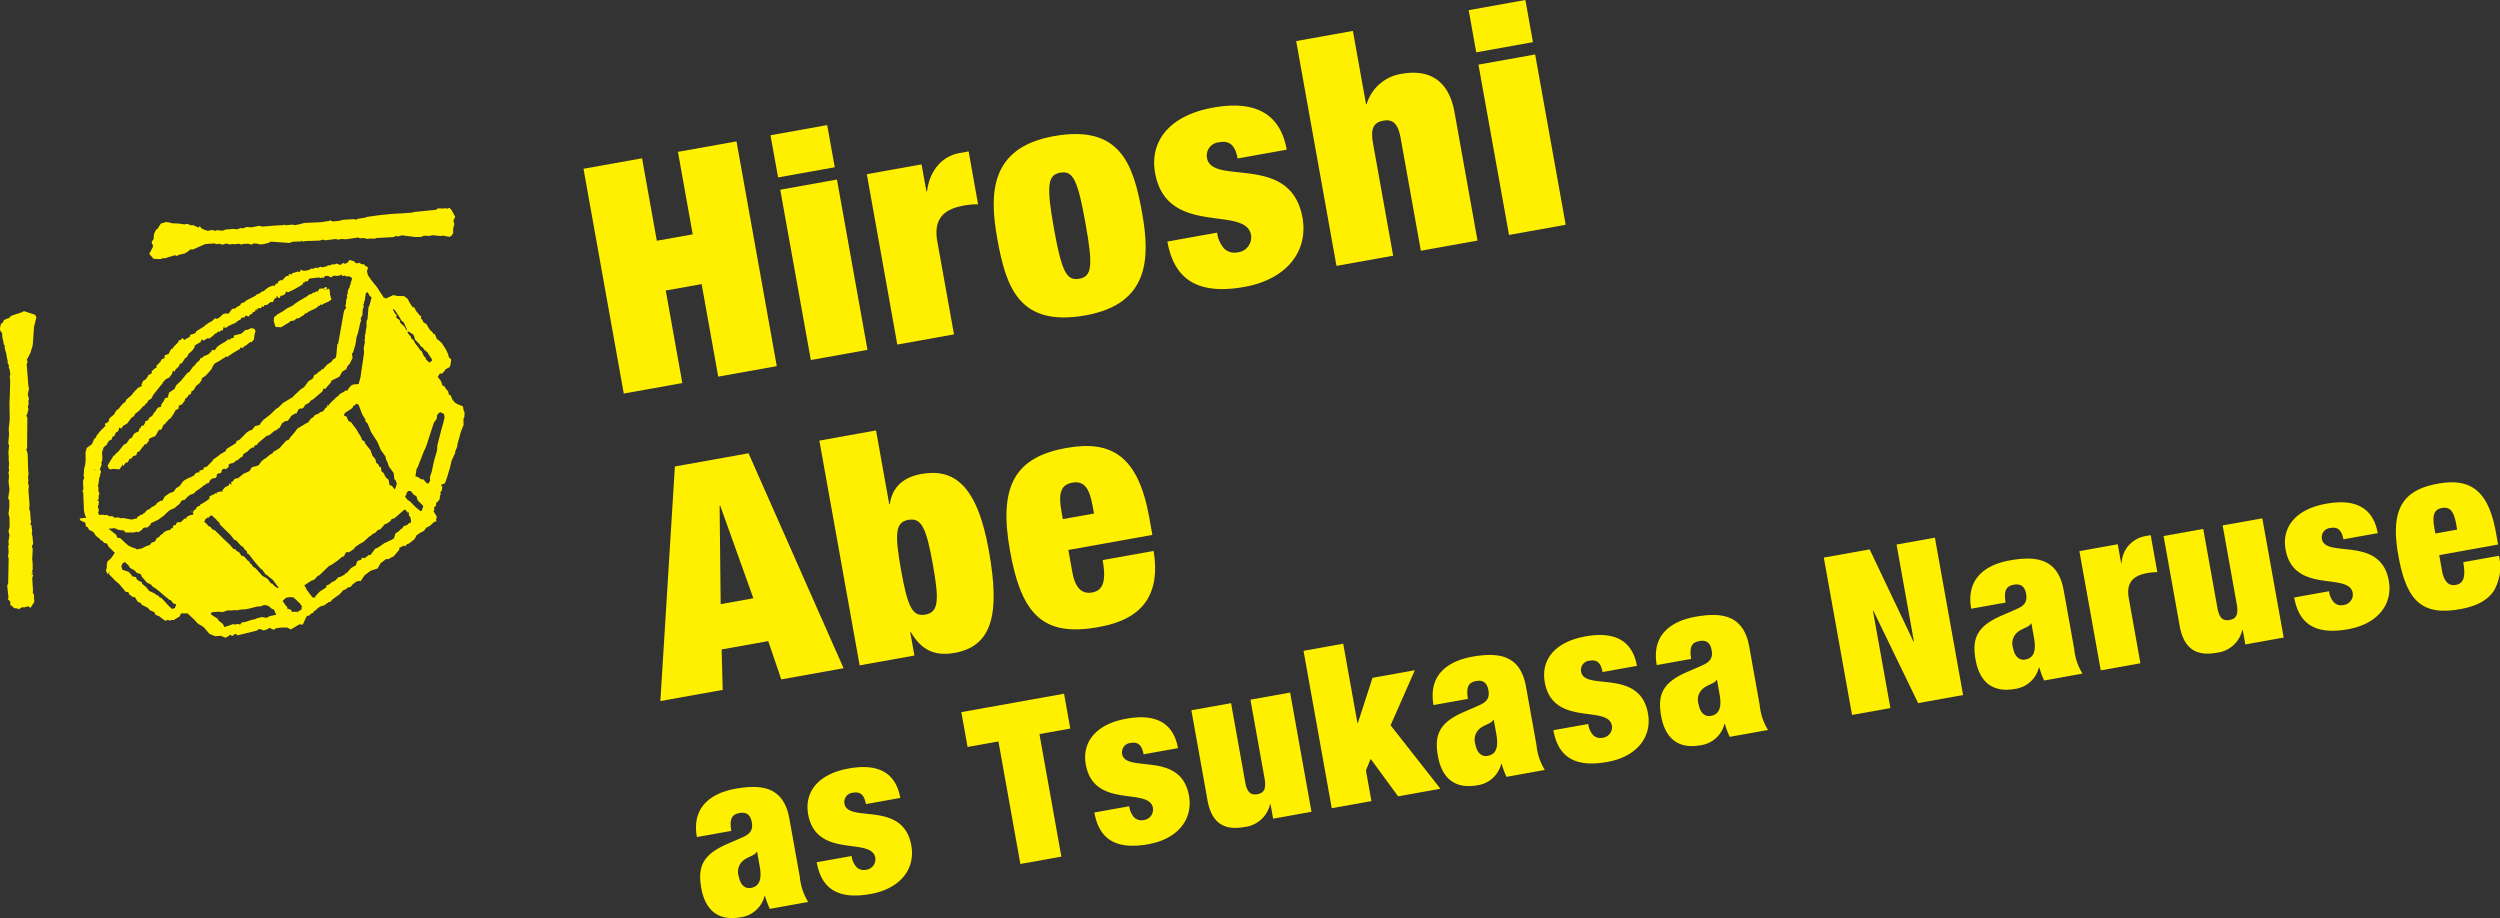 <svg xmlns="http://www.w3.org/2000/svg" xmlns:xlink="http://www.w3.org/1999/xlink" width="343.926" height="126.302" viewBox="0 0 343.926 126.302">
  <rect x="0" y="0" width="343.926" height="126.302" fill="#333333" stroke="none"/>
  <defs>
    <clipPath id="clip-path">
      <rect id="長方形_324" data-name="長方形 324" width="343.926" height="126.302" fill="none"/>
    </clipPath>
  </defs>
  <g id="modal_cast_catch1" transform="translate(0 0)">
    <path id="パス_1371" data-name="パス 1371" d="M55.987,17.335l8.055-1.444,2.033,11.346,4.937-.883L68.98,15.007l8.055-1.442,5.54,30.92-8.054,1.444L72.239,33.2,67.3,34.08l2.281,12.732-8.055,1.442Z" transform="translate(24.286 5.884)" fill="#fff000"/>
    <path id="パス_1372" data-name="パス 1372" d="M73.928,13.4l7.8-1.4,1.04,5.8-7.794,1.4Zm1.343,7.492,7.8-1.4,4.2,23.43-7.794,1.4Z" transform="translate(32.069 5.207)" fill="#fff000"/>
    <g id="グループ_172" data-name="グループ 172" transform="translate(0 0)">
      <g id="グループ_171" data-name="グループ 171" clip-path="url(#clip-path)">
        <path id="パス_1373" data-name="パス 1373" d="M83.171,17.665,90.7,16.315l.668,3.725.086-.016c.363-2.969,2.171-4.859,4.465-5.269l1.256-.227,1.3,7.278a10.171,10.171,0,0,0-1.981.175c-2.772.5-4.18,1.867-3.627,4.941L95.163,39.7l-7.8,1.4Z" transform="translate(36.079 6.301)" fill="#fff000"/>
        <path id="パス_1374" data-name="パス 1374" d="M108.006,37.8C98.868,39.436,97.043,34,95.834,27.241c-1.1-6.15-1.035-12.508,7.757-14.086,9.138-1.637,10.96,3.8,12.171,10.558,1.1,6.15,1.035,12.508-7.757,14.084m-.9-5.024c1.775-.318,1.917-1.774.862-7.664-1.064-5.933-1.7-7.248-3.476-6.931-1.733.311-1.918,1.774-.855,7.708,1.054,5.889,1.736,7.2,3.468,6.886" transform="translate(41.359 5.579)" fill="#fff000"/>
        <path id="パス_1375" data-name="パス 1375" d="M119.4,27.609a4.057,4.057,0,0,0,.974,2.194,2.021,2.021,0,0,0,1.794.528,2.088,2.088,0,0,0,1.9-2.394c-.746-4.158-11.607.336-13.2-8.543-.737-4.114,1.678-7.854,8-8.987,5.846-1.048,9.232.893,10.11,5.788l-6.756,1.21c-.357-1.993-1.245-2.46-2.545-2.227a1.829,1.829,0,0,0-1.666,2.175c.693,3.857,11.528-.769,13.135,8.2.816,4.547-2.1,8.468-7.993,9.523-6.538,1.171-9.677-1.127-10.593-6.237Z" transform="translate(48.038 4.394)" fill="#fff000"/>
        <path id="パス_1376" data-name="パス 1376" d="M124.368,4.364l7.8-1.4,1.808,10.09.087-.016A5.929,5.929,0,0,1,138.9,8.867c3.2-.575,6.369.377,7.246,5.271l3.166,17.67-7.794,1.4-2.772-15.461c-.348-1.949-1.017-2.68-2.4-2.43s-1.758,1.164-1.409,3.113l2.772,15.461-7.8,1.4Z" transform="translate(53.949 1.286)" fill="#fff000"/>
        <path id="パス_1377" data-name="パス 1377" d="M140.919,1.4l7.8-1.4,1.04,5.8-7.8,1.4Zm1.343,7.492,7.8-1.4,4.2,23.43-7.794,1.4Z" transform="translate(61.129 -0.001)" fill="#fff000"/>
        <path id="パス_1378" data-name="パス 1378" d="M65.358,45.308,75.49,43.491l13.076,29.57L79.993,74.6,78.2,69.332l-6.41,1.148.146,5.562-8.574,1.537ZM71.6,50.714l-.087.016.143,13.516,4.5-.807Z" transform="translate(27.486 18.865)" fill="#fff000"/>
        <path id="パス_1379" data-name="パス 1379" d="M78.618,42.7l7.794-1.4,1.815,10.133.087-.014c.353-2.522,2.1-3.729,4.311-4.125,4.5-.807,7.685,1.484,9.308,10.535,1.551,8.66.522,13.138-4.719,14.076-2.772.5-4.592-.429-6.01-2.856l-.086.014.574,3.206-7.535,1.351Zm14.569,23.94c1.819-.327,1.944-1.868,1.045-6.892-.908-5.067-1.561-6.469-3.381-6.144-1.776.318-1.9,1.861-.994,6.928.9,5.024,1.554,6.426,3.329,6.108" transform="translate(34.104 17.914)" fill="#fff000"/>
        <path id="パス_1380" data-name="パス 1380" d="M105.083,57.095l.552,3.075c.447,2.511,1.6,2.974,2.688,2.78,1.382-.248,2.052-1.262,1.478-4.466l7.014-1.257c.462,2.822.163,5.156-1.037,6.935s-3.312,2.964-6.558,3.546c-7.537,1.349-10.568-1.594-12.167-10.514-1.607-8.964.734-12.871,7.751-14.129,6.233-1.117,9.893,1.088,11.412,9.576l.427,2.382Zm3.339-6.052c-.444-2.469-1.166-3.5-2.81-3.206-1.6.287-1.92,1.505-1.477,3.974l.188,1.038,4.286-.767Z" transform="translate(41.891 18.564)" fill="#fff000"/>
        <path id="パス_1381" data-name="パス 1381" d="M76.939,92.278a11.257,11.257,0,0,1-.665-1.791l-.06.011a3.925,3.925,0,0,1-3.292,2.936c-3.275.586-4.906-1.186-5.413-4.006-.542-3.032.264-4.647,3.6-6.091l2.06-.9c1.134-.486,1.465-1.077,1.286-2.078s-.727-1.435-1.666-1.266c-1.031.185-1.435.727-1.156,2.46l-4.729.846c-.843-4.7,2.8-6.2,5.286-6.641,3.821-.685,6.667-.162,7.436,4.112l1.434,8a7.954,7.954,0,0,0,1.15,3.455Zm-1.4-5.884-.354-1.97-.06.01c-.227.479-.991.585-1.713,1.09a2.013,2.013,0,0,0-.743,2.324c.2,1.091.836,1.7,1.655,1.55,1.213-.218,1.536-1.214,1.216-3" transform="translate(28.97 32.755)" fill="#fff000"/>
        <path id="パス_1382" data-name="パス 1382" d="M83.544,85.835a2.821,2.821,0,0,0,.682,1.536,1.409,1.409,0,0,0,1.255.37,1.46,1.46,0,0,0,1.325-1.678c-.522-2.911-8.125.235-9.239-5.98-.513-2.88,1.173-5.5,5.6-6.291,4.092-.734,6.464.625,7.079,4.052l-4.729.847c-.252-1.4-.872-1.723-1.784-1.56a1.28,1.28,0,0,0-1.166,1.524c.485,2.7,8.072-.538,9.195,5.738.572,3.183-1.473,5.927-5.6,6.667-4.578.82-6.776-.789-7.416-4.366Z" transform="translate(33.609 31.926)" fill="#fff000"/>
        <path id="パス_1383" data-name="パス 1383" d="M97.343,73.125l-4.245.761-.859-4.792,14.13-2.532.859,4.792-4.244.76L106,88.972l-5.641,1.011Z" transform="translate(40.012 28.873)" fill="#fff000"/>
        <path id="パス_1384" data-name="パス 1384" d="M110.182,81.062a2.842,2.842,0,0,0,.682,1.534,1.41,1.41,0,0,0,1.256.371,1.462,1.462,0,0,0,1.326-1.678c-.522-2.911-8.127.235-9.239-5.98-.516-2.88,1.173-5.5,5.6-6.293,4.095-.734,6.466.627,7.08,4.053l-4.73.847c-.249-1.4-.872-1.723-1.781-1.56a1.281,1.281,0,0,0-1.167,1.524c.483,2.7,8.071-.539,9.195,5.737.572,3.184-1.473,5.929-5.6,6.669-4.578.82-6.776-.789-7.416-4.366Z" transform="translate(45.165 29.854)" fill="#fff000"/>
        <path id="パス_1385" data-name="パス 1385" d="M114.312,68.886l5.458-.978,1.938,10.825c.245,1.365.711,1.875,1.682,1.7s1.23-.814.986-2.179l-1.94-10.825,5.458-.978,2.939,16.405-5.275.945-.36-2-.06.011a4.067,4.067,0,0,1-3.537,3.137c-2.4.429-4.445-.173-5.074-3.691Z" transform="translate(49.587 28.825)" fill="#fff000"/>
        <path id="パス_1386" data-name="パス 1386" d="M125.073,62.741l5.458-.979,1.956,10.917.062-.011,2.016-6.214,5.821-1.042-3.336,7.576,6.852,8.725-5.821,1.044-3.771-5.146-.654,1.589.756,4.214-5.458.979Z" transform="translate(54.255 26.791)" fill="#fff000"/>
        <path id="パス_1387" data-name="パス 1387" d="M147.62,79.612a11.12,11.12,0,0,1-.665-1.791l-.062.011a3.925,3.925,0,0,1-3.291,2.938c-3.275.586-4.908-1.187-5.414-4.006-.542-3.034.264-4.648,3.6-6.091l2.06-.9c1.134-.485,1.465-1.077,1.286-2.078s-.727-1.434-1.666-1.266c-1.032.185-1.435.727-1.156,2.46l-4.73.847c-.842-4.7,2.8-6.2,5.288-6.643,3.82-.685,6.667-.162,7.434,4.114l1.435,8a7.942,7.942,0,0,0,1.15,3.455Zm-1.4-5.884-.353-1.97-.062.011c-.227.477-.989.584-1.713,1.088a2.013,2.013,0,0,0-.741,2.324c.2,1.093.836,1.7,1.655,1.55,1.213-.217,1.536-1.214,1.214-3" transform="translate(59.63 27.26)" fill="#fff000"/>
        <path id="パス_1388" data-name="パス 1388" d="M154.222,73.169A2.847,2.847,0,0,0,154.9,74.7a1.419,1.419,0,0,0,1.256.371,1.46,1.46,0,0,0,1.325-1.678c-.52-2.912-8.125.235-9.238-5.98-.516-2.88,1.173-5.5,5.6-6.293,4.095-.734,6.465.627,7.08,4.052l-4.73.849c-.251-1.4-.872-1.723-1.781-1.56a1.281,1.281,0,0,0-1.167,1.524c.483,2.7,8.071-.539,9.2,5.737.571,3.183-1.473,5.929-5.6,6.669-4.578.82-6.776-.79-7.417-4.367Z" transform="translate(64.269 26.431)" fill="#fff000"/>
        <path id="パス_1389" data-name="パス 1389" d="M169.038,75.774a11.254,11.254,0,0,1-.667-1.791l-.06.011a3.927,3.927,0,0,1-3.292,2.938c-3.275.586-4.906-1.187-5.413-4.006-.542-3.034.262-4.648,3.6-6.091l2.062-.9c1.133-.485,1.464-1.077,1.285-2.078s-.725-1.434-1.666-1.266c-1.031.185-1.435.727-1.156,2.46L159,65.9c-.84-4.7,2.8-6.2,5.288-6.641,3.821-.685,6.667-.162,7.436,4.112l1.434,8a7.927,7.927,0,0,0,1.151,3.455Zm-1.4-5.884-.353-1.97-.06.01c-.227.479-.991.585-1.713,1.09a2.013,2.013,0,0,0-.743,2.324c.2,1.091.836,1.7,1.655,1.55,1.213-.218,1.537-1.214,1.214-3" transform="translate(68.921 25.595)" fill="#fff000"/>
        <path id="パス_1390" data-name="パス 1390" d="M174.991,54.328,181.3,53.2l6.031,12.689.06-.011L185,52.534l5.275-.945,3.88,21.649-6.185,1.11-6.157-12.7-.06.011,2.4,13.372-5.276.946Z" transform="translate(75.909 22.378)" fill="#fff000"/>
        <path id="パス_1391" data-name="パス 1391" d="M199.208,70.368a11.067,11.067,0,0,1-.665-1.791l-.062.011a3.925,3.925,0,0,1-3.292,2.938c-3.273.586-4.906-1.187-5.413-4.006-.542-3.034.264-4.647,3.6-6.091l2.062-.9c1.134-.485,1.465-1.077,1.286-2.078s-.727-1.434-1.666-1.266c-1.032.185-1.435.727-1.156,2.46l-4.73.847c-.842-4.7,2.8-6.2,5.288-6.643,3.82-.685,6.667-.162,7.434,4.114l1.435,8a7.942,7.942,0,0,0,1.15,3.455Zm-1.4-5.884-.353-1.97-.062.011c-.227.479-.989.584-1.713,1.09a2.01,2.01,0,0,0-.741,2.323c.2,1.091.836,1.7,1.655,1.55,1.213-.216,1.536-1.214,1.214-3" transform="translate(82.009 23.25)" fill="#fff000"/>
        <path id="パス_1392" data-name="パス 1392" d="M199.516,53.545l5.276-.946.467,2.609.06-.011a3.953,3.953,0,0,1,3.126-3.691l.879-.158.913,5.094a7.434,7.434,0,0,0-1.386.123c-1.941.348-2.926,1.308-2.541,3.461l1.6,8.944-5.457.978Z" transform="translate(86.548 22.274)" fill="#fff000"/>
        <path id="パス_1393" data-name="パス 1393" d="M207.593,52.169l5.457-.978,1.939,10.825c.245,1.365.713,1.875,1.683,1.7s1.23-.816.986-2.181l-1.94-10.825,5.458-.978,2.939,16.405-5.275.945-.36-2-.06.01a4.066,4.066,0,0,1-3.539,3.137c-2.394.429-4.443-.173-5.073-3.691Z" transform="translate(90.052 21.573)" fill="#fff000"/>
        <path id="パス_1394" data-name="パス 1394" d="M225.3,60.432a2.831,2.831,0,0,0,.682,1.536,1.413,1.413,0,0,0,1.256.37,1.46,1.46,0,0,0,1.325-1.678c-.522-2.911-8.125.235-9.239-5.98-.515-2.88,1.173-5.5,5.6-6.291,4.093-.734,6.465.625,7.08,4.052l-4.73.847c-.251-1.4-.872-1.723-1.782-1.56a1.282,1.282,0,0,0-1.167,1.524c.485,2.7,8.072-.538,9.2,5.738.572,3.183-1.473,5.927-5.6,6.667-4.578.82-6.776-.789-7.417-4.366Z" transform="translate(95.103 20.906)" fill="#fff000"/>
        <path id="パス_1395" data-name="パス 1395" d="M235.844,56.292l.386,2.152c.314,1.759,1.124,2.083,1.881,1.947.972-.173,1.438-.883,1.037-3.127l4.912-.88a6.582,6.582,0,0,1-.725,4.856c-.84,1.246-2.32,2.075-4.594,2.482-5.276.945-7.4-1.115-8.518-7.363-1.124-6.276.515-9.011,5.425-9.89,4.366-.783,6.928.761,7.993,6.7l.3,1.667Zm2.339-4.237c-.31-1.729-.814-2.452-1.967-2.245-1.121.2-1.345,1.054-1.035,2.783l.13.727,3-.538Z" transform="translate(99.721 20.075)" fill="#fff000"/>
        <path id="パス_1396" data-name="パス 1396" d="M38.88,29.683l-.11.095h.1Zm-18.347-3.41.6.69L22.06,27l.356-.126h.338l.235-.086,1.1-.333.218.118.313-.169.79-.185.47-.287.3-.257.364-.007,1.69-.741,1.285-.093.217.108.436-.062.426.132.552-.163.427.136.347-.063.42.022.542-.07.314.133.232-.1.737-.027.437.129.317-.171.439.027.343.109.637-.047.219-.082.275-.043.426-.208,2.558.178.457-.169,1.166-.044.108-.156.03.176.551-.07,1.825-.06.526-.139.241.1,1.505-.184.232.1.516-.1.639.044,1.669-.249.222.115.628-.037.228.1.873-.037.318.023.229-.089,2.387-.135.34-.185.2.118.563-.171,1.9.235.789-.017.307-.162.78.026.513-.1,1.105.12.218-.069.965.181.221-.112.271-.389.009-.694.143-.539-.116-.522.247-.5-.482-.9-.305-.341-.37.122-.149-.08-.277.052-.817-.017-.235.195-3.053.3-.225.09-3.045.191-1.752.191-1.419.206-.219.095-1.014.155-.331.151-.2-.1-1.526.1-.562.145-.935.08-.231-.155-.229.085-1.005.165-2.367.113-.333.08-.323.093-.687.135-.209-.089-.992.09-.2-.08-.209.075-.862.037-1.981.156-.429-.108-1.081.219-.65-.056-.447.179-.419-.02-.46.166-.455-.063-1.094.092-.422.159-.853-.075-.2.109-.317-.136-.7.12-.718-.252-.011-.192-.1.172-.182-.328-.125-.03-.044.175-.274-.08-.515-.251-.274.033-.589-.221-.325.089-.9-.126-.836-.027-.4-.122L22.84,21.9l-.724.217-.422.69-.254.172-.126.323-.125.206-.062.751-.228.3-.023.219.168.327-.009.224ZM4.182,39.9,4.5,38.86l.189-2.6.321-1.27-.185-.336-1.526-.5-.281.149-1.372.457-.178.077-.182.255-.427.138-.318.165L.4,35.705l-.251.176-.142.538L0,36.761l.3.463.017.475.181.847.016.188.112.1.05.559.152.473.159.866.07.2-.01.353.171.305v.353l.1.231.1.6-.076.466.062.446-.057,2.05L1.3,46.887l.037,2.174-.142,1.325.053.654-.11,1.4.118.1-.1,1.09.054.655-.03.327.072.429-.052.757.059.192-.1.447.085.33-.067.859.125,1.1-.176,1.153.162.377-.011.928-.11.867.138.485.011,1.28-.146.638.135.523-.149.893.057.411-.082.211.06.751-.087.675.09.222L1.124,71.6l-.132.314.123,1.2.059.427-.112.219.331.32.044.563.186.042.317.333.429.036.2.12.465-.284.315.023.546-.156.305.214.515-.807-.053-1-.168-.318.052-.244-.057-.817-.052-.895.135-.518H4.334l.044-.126.152-.056L4.4,69.908l.106-.222-.023-.968-.053-.44.076-1.415-.128-.346.181-.356-.087-.985-.1-.459.054-.247-.1-.876-.165-.1.118-.3-.077-.535-.052-.913-.133-.334.047-.641-.156-2.075.066-.45-.125-.5.063-.254-.062-.548.083-.39-.056-.437-.073-2.344-.188-.641.112-.11.036-4.194-.145-.31.115-.2.182-.66-.09-.324.119-.413L3.9,46.472l.09-.209L3.825,45.6l.158-.756-.093-.568-.217-2.825.13-.311-.122-.3.123-.205Zm59.73,8.2-.139-.331-.09-.525-.75-.291-.443-.285-.05-.169-.146-.063-.33-.734-.2-.033-.115-.5-.222-.211-.336-.518-.208-.023-.209-.624-.46-.611.321-.473.237.067.422-.429.066-.173.374-.2.182-.087.151-.294.1-.787-.331-.32-.062-.348-.305-.661-.561-.892-.393-.381-.307-.205-.292-.687-.195-.036L59.461,37l-.254-.185-.383-.571-.083-.235-.513-.364-.126-.294-.2-.185.042-.282-.206-.148-.52-.637-.2-.429-.192-.037-.156-.153-.3-.459-.287-.559-.5-.379-.92-.016-.566-.119-1.044.489-.087-.126-.206-.026L52.7,32.13l-.433-.628-.318-.531L51,29.78l-.377-.563-.155-.586.1-.184.039-.337-.439-.227-.039-.169-.4-.017-.287-.2-.219.073-.3-.029-.2-.231-.5-.175h-.172l-.184.3-.38.211-.3-.118-.358.285-.566-.212-.29.149-.247-.054-.27.155-.39.013-.089.13-.113,0-.562.152-.192-.112-.36.171-.419-.022-.255.172-.184-.085-.188.119-.37.155-.545.065-.334-.116-.138-.083.054.153-.151.205-.257-.059-.728.221-.126.179-.257-.053-.151.047.036.251-.178-.049-.229.067-.513.575-.159-.075-.351.181-.128.321-.093-.014-.116,0-.145.3-.31-.017-.455.186-.113-.022-.016.132-.205.08-.467.391-.324.092-.079.142-.486.225-.122,0-.033.129-.631.337-.248.11-.344.194-.216.089-.026.118-.085.073L33.346,33l-.234.142-.044.184-.3.168-.26.118-.044.142-.292.047-.251.062-.463.632-.416-.017-.338.073-.559.52-.176.029-.083.139-.29-.106-.455.409-.476.247-.238.2-.225.095-.02.115-.8.485-.433.278-.024.206-.118.006-.115.1-.317.069-.227.093-.01.222-.8.469-.242-.292-.192.252-.2.08-.122.016-.024.208-.672.675-.132.261-.171,0-.336.586-.014.113-.409.148-.141.019-.054.407-.206.116-.209.1-.145.3-.582.6.076.219-.162.054-.26.158-.019.079-.12.1-.1,0-.049.413-.231.109-.2.089-.143.3-.32.377-.26.12-.135.313-.106.195.069.231-.138.027-.437.238-.664.7-.141.238-.814.691-.026.205-.477.381-.585.725-.151.03-.328.48.007.113-.705.582-.165.513-.287.172-.146.024-.046.181.11.132-.806.822-.238.305-.218.284-.116.3L13,51.651l-.356.806-.717.523-.163.628.019,1.084-.067.627-.133.45L11.5,56.837l.087.219-.172.5.06,1.1-.146.325.12.1.1,2.518.159.667.171.308-.877.093-.053.044.156.268.624.271.093.522.3.146.112.305.6.3.308.467.089.1.545.43.052.156.2.03.305.341.387.085.208.411.869.863-.536.77-.462.4-.1.366v.465l-.12.44.189.44.128.054.02-.181.172-.146-.116.3.915.955.516.432.877,1.057.389.07.115.3.513.366.245-.009.413.65.456.214.069.191.853.427.3.343.622.271.1.317.615.277.334.274.285.2.185.116.33-.155.267.148.175-.122.341.022.8-.475.227-.44.155,0,.723-.014.9.834.512.566.819.5.793.928.794.325.731-.066.682.265.384-.189.218-.215.34.162.409-.308.32.224,2.651-.654.235-.195.328.019.288.156.456-.095.422-.252.586.261.278-.2.579-.093.968-.023.539.262,1.131-.684.508.017.166-.39.4-.829.093.007.133.024.467-.394.181-.023.039-.189.318-.188.161-.191.429-.311.571-.165.639-.466.175.01.3-.357.988-.7.529-.585.225-.059.208-.139.115-.136.469-.12.176-.262.542-.427.4-.113.229.034.526-.794.845-.634.952-.317.4-.7.781-.6.327.017.443-.272.249-.09.8-.945-.013-.249.43-.2.192-.13.211.133.2-.285.278-.092.7-.543.209-.268.133-.314.549-.38.506-.264.3-.424.516-.265.562-.516.318-.1-.026-.265.086-.37-.122-.227-.331-.519.1-.142-.009-.48.176-.029.075-.149.04-.423.143-.026.31-.383.06-.535.116-.2-.08-.232.224-.305.056-.535-.149-.046.029-.2.241-.057.231-.095.248-.651.469-1.567.195-.866.512-1.127.013-.219.265-.631.029-.325.463-1.685.38-.965-.014-.863.113-.2Zm-51.7,4.985-.079-.092.085.026Zm.794,2.87.057-.047.113.189ZM56.22,36.959l.66.442.122.3.069.341.668.7.122.231.272.169.278.364.366.29.671,1.034-.019.13-.36.282-.489-.477-.01-.192-.237-.192L58,39.651l-.194-.123-.123-.208-.562-.724-.214-.42-.36-.294v-.2l-.409-.453-.093-.235Zm-2.063-3.053.184.142.69,1.045.165.334.363.292.43.966-.075.133-.234-.495-.624-.579L54.99,35.4l-.5-.373.079-.245-.053-.178-.13-.039-.371-.671ZM52.391,53.259l.637.888.109.483.173.318.185.579.648.869.115.886.149.129.189.457-.141.449-.136.4-.411-.539-.31-.073-.142-.746-.38-.337-.321-.611-.281-.219-.069-.542-.3-.143v-.2l-.354-.3-.116-.5-.4-.462-.272-.771-.766-.952v-.2l-.407-.255-.087-.325-.758-1.249-.208-.242-.389-.562-.42-.244-.258-.582-.318-.129-.024-.136.162-.281.377-.222.658-.446.02-.209.211-.1.305-.26.271.169.522,1.361.416.648-.019.215.334.363.466,1.161.86,1.335ZM14.645,62.177l-.252.049-.192-.07-.519.04-.188-.239.106-.424-.155-.538.122-.208.039-.531-.209-.023.009-.106.162-.044.009-.6.113-.2-.153-.371.01-.5-.087-.232.085-.241.1-.82.132-.315v-.238l.142-.3-.178-.33.26-.75-.077-.206.122-.214.04-.423-.05-.763.229-.7.224-.185.166-.149.1-.083-.013-.175.156-.053.033-.2.3-.181.126-.024.115-.381.26-.12.212-.483.268-.13.148-.3.007-.227.1.007.211.122.27-.389.206-.118.333-.192.609-.812.334-.2.143-.3.6-.476.539-.6.239-.13.044-.184.215-.112.217-.386.368-.212.324-.578.974-1.232.3-.318v-.135l.1-.082.12-.1.022-.106.4-.252.275-.133.366-.512.1-.389.245.09.151-.294.447-.416.118-.333.294-.119.437-.67.261-.165.221-.447.465-.4.238-.307.12-.212.013-.221.452-.265.357-.2.115-.336.122.026.192.108.568-.353.2.079.608-.463.075-.146.3-.125.208-.227.215.017.247-.182h.2l.149-.529.086.029.006.195.228-.085.42-.268.991-.443.06-.151.149-.029.156-.132.255-.122.029-.2.083.01.443-.1.034-.2h.106l.387.11.175-.265.2-.09.115-.014.024-.206.231-.095.095.006.133-.314.13,0,.053.212.046-.3.1-.086.346.019.2-.282.241.095.02-.211.189-.067.178.027.512-.414h.338l.218-.476.28-.116-.022-.3.318.33.123-.006.141-.305.093.006.257-.066.305-.212.042-.237.083-.07.224.11.786-.37.341-.189.938-.549-.009-.244.108.009.109.01.077-.169.368-.013.146-.3.2-.1,1.2-.132.291.108.1-.12.262.073.192-.272.463.007.287.195.288-.135.181-.1.559.032.548-.173v.2l.413-.073.214.141.311-.063.433.232-.027.311-.136.31-.01.224-.12.206-.052.3-.2.32-.059.549-.11.2.072.228-.138.31-.044.652-.106.2.132.3-.3.442L46.531,38.6l-.123.1-.151,1.619-.128.32-.325.181-.239.334-.523.327-.619.685-.168-.026-.1.178-.4.252-.195.225-.176.092-.135.014-.185.489-.254.186-.391.234-.568.784-.49.325-1.051.988-.017.11-.136.02-.879.549-.341.194-.668.667L38,47.579l-.833.812-1.012.789-.04.109-.185.158-.228.377-.615.141-.419.528-.3.085-.413.258-.966.984-.195.1-.241.095-.126.323-1.259.769-.128.31-.714.409-.274.232-.73.522-.109.195-.82.832-.126-.026-.212.1L27.932,56l-.13-.022-.373.136,0,.231-.282-.006-.341.215-.162.281-.188.016-.238.191-.11-.016-.611.32-.272.176-.549.724-.43.245-.366.51-.548.189-.685.483-.274.535-.291.047-.486.3-.168.255-.738.429-.142.2-.056-.033-.272.119-.321.387-.141.013-.054.153-.4.139-.443.3-.047.181-.2,0-.483.138-1.179-.224-.386.036-.234-.11-.642.024-.095-.113-.2-.115-.241.07Zm9.424,12.809-.417.168-.073-.138-.214-.149-1.176-1.275-.206-.024-.171-.255-.262-.1-.292-.227-.758-.356-.368-.487-.314-.26-.288-.229-.006-.2-.446-.206-.262-.192-.108-.31-.551-.106-.05-.184-.422-.443-.85-.278-.146-.477.169-.379.3-.222.5.453.109.126.1.227.708.4.176.252.644.252.106.31.7.809.588.3.188.241.532.348.456.37.766.664.617.487.133.006.381.477.384.1Zm13.855.962-.807.159-.456.241-.634-.113-.671.171-.321.152-.358.05-.827.28-.6.109-.212.278-.449-.115-.155.113-.389-.052-1.166.393-.215-.419-.6-.487-.135-.258-.571-.344L29,75.829l.042-.186.254-.083.824-.063.459.067.786-.254.424.026.559-.05.417.019.225-.086.859-.053.672-.152.847-.219.538-.037.447-.182.552.112.515.434.3.119.141.436.123.1Zm.265-3.686-.483-.331-.221-.26-.231-.092-.457-.614-.707-.4-.918-1.024-.4-.261L34.63,69l-.267-.173-.013-.189-.274-.168-.506-.571-.356-.1-.347-.506-.323-.128-.153-.27h-.238l-.609-.682-.487-.442-1.505-1.47-.323-.126-.291-.353-.324-.125-.12-.228-.4-.33.186-.394.244-.172.194-.02.2-.239.215-.056.591.531.168.227.26.181.1.317,1.424,1.394.569.718.2.03.725.784.281.162.184.3.308.284.089.327.212.1.8,1.039.8.923.262.178.429.637.172.054.343.308.493.383.6.812.1.119.092.106Zm3.351,2.882-.569.38-.558-.02-.219.05-.168-.323-.516-.161v-.2l-.3-.348-.324-.5.162-.168.323-.275.472-.082.518.04.47.414.126.146.318.264.162.3.132.052-.12.3ZM41.273,50.1l-.35.2-.371.5-.7.823-.049.133-.152.129-.288.1-.925,1.032-.452.282-.351.188-.172.258-.3.132-.581.493-.336.209-.262.224-.374.52-.3.142-.453.1-.205.07-.344.538-.824.363-.747.615-.2-.007-.3.13-.195.288-.264.115.129.387-.247-.176-.123-.024-.016.218-.275.159-.277.133-.384.432.077.135L30.128,59l-.327.125-.007.159-.075.065.026-.224-.2.168-.506.238-.212.1-.044.419-.1-.01-.3.241-.734.443-.095,0-.027.2-.161.039-.287.142-.143.3-.254.139-.112.3,0,.315-.45.067-.47.265-.011.221-.235-.04-.555.525-.323-.013-.225.077-.118.333-.11-.023-.234.089-.076.374-.214-.017-.163.287-.136-.032-.357.1-.43.258-.076.173-.271.125-.185.254-.4.235-.219.449-.228.05-.247.1-.218.3-.563.2-.559.285-.685.136-.153-.149-.195-.024-.479-.2-.3-.145-.389-.32-.75-.714-.4-.059-.191-.437-.985-.766.05-.043.781-.063.523.235.746.086.166.26,1.2.009.331-.108.247.08.531-.341.169-.249.205-.07.343.007.453-.409.043-.185.206-.1.791-.373.773-.559.634-.612.379-.251.465-.172.118-.125.582-.466.277-.466.447-.1.245-.294.433-.368.579-.214.228-.275.6-.4.594-.48.184-.019.027-.2.1.02.265-.063.212-.346.022-.086.336-.218.422-.07.133-.2.032-.31.206-.093.272-.052.138-.1.077-.356.294-.162.241.083.354-.291.059-.149-.065-.145.189-.162.519-.13.35-.3.29-.13.234-.229.381-.225.119-.331.568-.356.274-.3.38-.251.224.009.047-.241.432-.168.032-.159,1.285-1.08.125.011.214-.087.7-.588.318-.1.1-.158.26-.129.393-.717.142-.032.186-.159.437-.087.49-.7.354-.186.1-.113.221.024.255-.52.182-.156.368-.026.242-.185.138-.31.212-.1.351-.182.188-.278.387-.224,1.276-1.091.1-.391.245.092.813-.928.029-.2.346-.185.77-.389.409-.7.325-.2.215-.112.151-.4.356-.417.364-.748-.083-.568.176-.264.308-1.05.151-1,.178-.5.337-1.487.123-.325-.083-.215.257-.522L49.889,34l.161-.516-.079-.221.112-.212,0-.229.118-.1v-.237l.128-.791.264-.168.195.436.33.32-.26.974-.171.4-.128,1.606-.141.307.009.715-.119.565v.235l-.109.4.01.426-.073.229.072.239-.168.845.044.657-.356,2.417-.143,1-.248.883-.713.063-.318.141-.413.483-.032.172-.351.057-.238.191-.219.095-.331.2-.214.264-.363.237-.026.095-.325.277-.5.512-.053.161-.2-.033-.076.065.067.143-.083.072-.215.116-.053.172-.323.328-.346.065-.2.238-.228.042-.371.2-.066.176-.384.238-.361.516-.268.11Zm15.1,13.2-.257.12-.022.118-.409.146-.238.128-.052.176-.343.237-.237.258-.2.113-.2.125L54.2,65.4l-.292.2-1.032.479-.694.485-.327.185-.244.086-.647.875-.208-.024-.624.473-.1-.056-.171-.026-.123.092-.049.227-.173-.017-.027.188-.017-.185-.366.221-.145.536-.3.138-.377.239-.611.694-.148.034-.1-.116.066.145-.065.122-.189.095-.358.2-.331.082-.426.44-.526.274-.308.261L44.9,71.9v.237l-.364.251L44,72.727l-.588.621-.086.235-.354-.06L42.205,72.5l-.115-.234-.221-.394.926-.608.42-.163.536-.549.2-.076,1.282-1.239L45.693,69l.714-.5.708-.581.192-.01.245-.492.141-.119.32.027.6-.407.151-.128.063-.161.621-.424.559-.31.787-.723.3-.166.059-.125.205-.1.344-.195.245-.307.391-.123.611-.7.294-.086L53.754,63l.053-.173.184-.1.271-.072,1.384-1.2.2.089.252.446-.056-.212.067-.057.143.218-.01.27.252.387.059.637Zm1.642-1.652-.184.007-.6-.487-.862-.869-.285-.159-.366-.483.179-.261.023-.208.232-.31.4.057.324.437.424.261.151.541.79.8Zm3-12.24-.3,1.064-.556,2.176-.03.664-.406,1.405-.346,1.606-.222.591.013.591-.2.327-.227.037-.5-.574-.325,0-.313-.264-.452-.161.153-.989.166-.282.852-2.189.252-.515.151-.43.962-2.969.376-.5.069-.536.227-.294.242-.106.477.245.085.479ZM15.575,55.853l.86.067.49-.7-.006.205.1.006.072-.152.186-.251.158-.042.159-.057.242-.486.2.032.264-.366.241-.065.228-.093.092-.38.292-.109.337-.427.009-.108.146-.065.27-.39h.2l.381-.5-.013-.188.149-.128.723-.315.178-.262.4-.733-.009.209.26-.125.171-.268.108-.346.221-.109.092-.079.007-.142.143-.069.328-.4.228-.126.523-.8.139-.307.189-.092.235-.118.04-.423.231-.092.212-.093.373-.5.023-.208.455-.409.024-.206.1.009.228-.093.1-.387.271-.118.361-.624.427-.334.284-.371.1-.351.5-.347.549-.589.271-.331.136-.311.247-.416.344-.194L30.19,41l.546-.367.133-.013.1-.186.334-.01.711-.479.455-.27.366-.229.184-.069.023-.208.108.009.308.01.106-.163.373-.216.465-.4.211.011.32-.364.1-.786.129-.32-.158-.363-.439-.1-.576.265-.215-.017-.565.513-.89.227H32.2l-.07.361-.311.065-.086-.033-.036.192-.305,0-.1-.006-.112.184-.761.449-.509.334-.366.512-.324-.023-.1-.009-.029.2-.456.406-.7.3-.093.182-.108-.011-.212.106-.032.2-.463.4-.1.185L26.8,41.5l-.034.194-.1.007-.109.093-.5.714-.264.136-.9,1.088-.674.652-.188.455-.563.387-.206.12-.192.715h-.11l-.244.056-.214.456-.215.262-.153.331.049.159-.284.042-.232.108-.254.407-.271.331-.179.317-.5.358-.023.209-.3.171L20,49.286l-.022.211-.242.422-.09-.03L19.406,50l-.03.2-.149.06-.192.482-.221.065-.353.2-.13.211-.206.376-.281.1-.443.657-.377.182-.472.6-.235.3-.463.4-.069.161-.163.037-.5.826-.136.217-.189.361.2.432.232.056Zm23.1-19.478.444-.278.784-.469.037-.12.1.007.443-.08.35-.3.215.016.409-.247.38-.238.118-.186.3-.056.073-.123.2-.112.79-.371.36-.208.1-.188.106.009.109.009.026-.205.079.014.205.083.1-.145.715-.307.442-.278.032-.227-.13-.089.044-.129-.095-.231-.056-.651-.093-.224-.442.175.143-.175.01-.156-.2-.062-.237.192-.47.039-.106-.009-.255.406-.227-.03-.1.116-.33.083-.239.189h-.2l-.357.287-1.108.65-.608.4-.222.209-.829.407-.519.364-.47.28-.337.185L37.7,35l-.044.538.251.789Zm6.041-5.251-.007.1-.1-.009-.024-.133ZM26.373,61.7l-.03.135.141,0-.006-.112Z" transform="translate(0 8.648)" fill="#fff000" fill-rule="evenodd"/>
      </g>
    </g>
  </g>
</svg>
